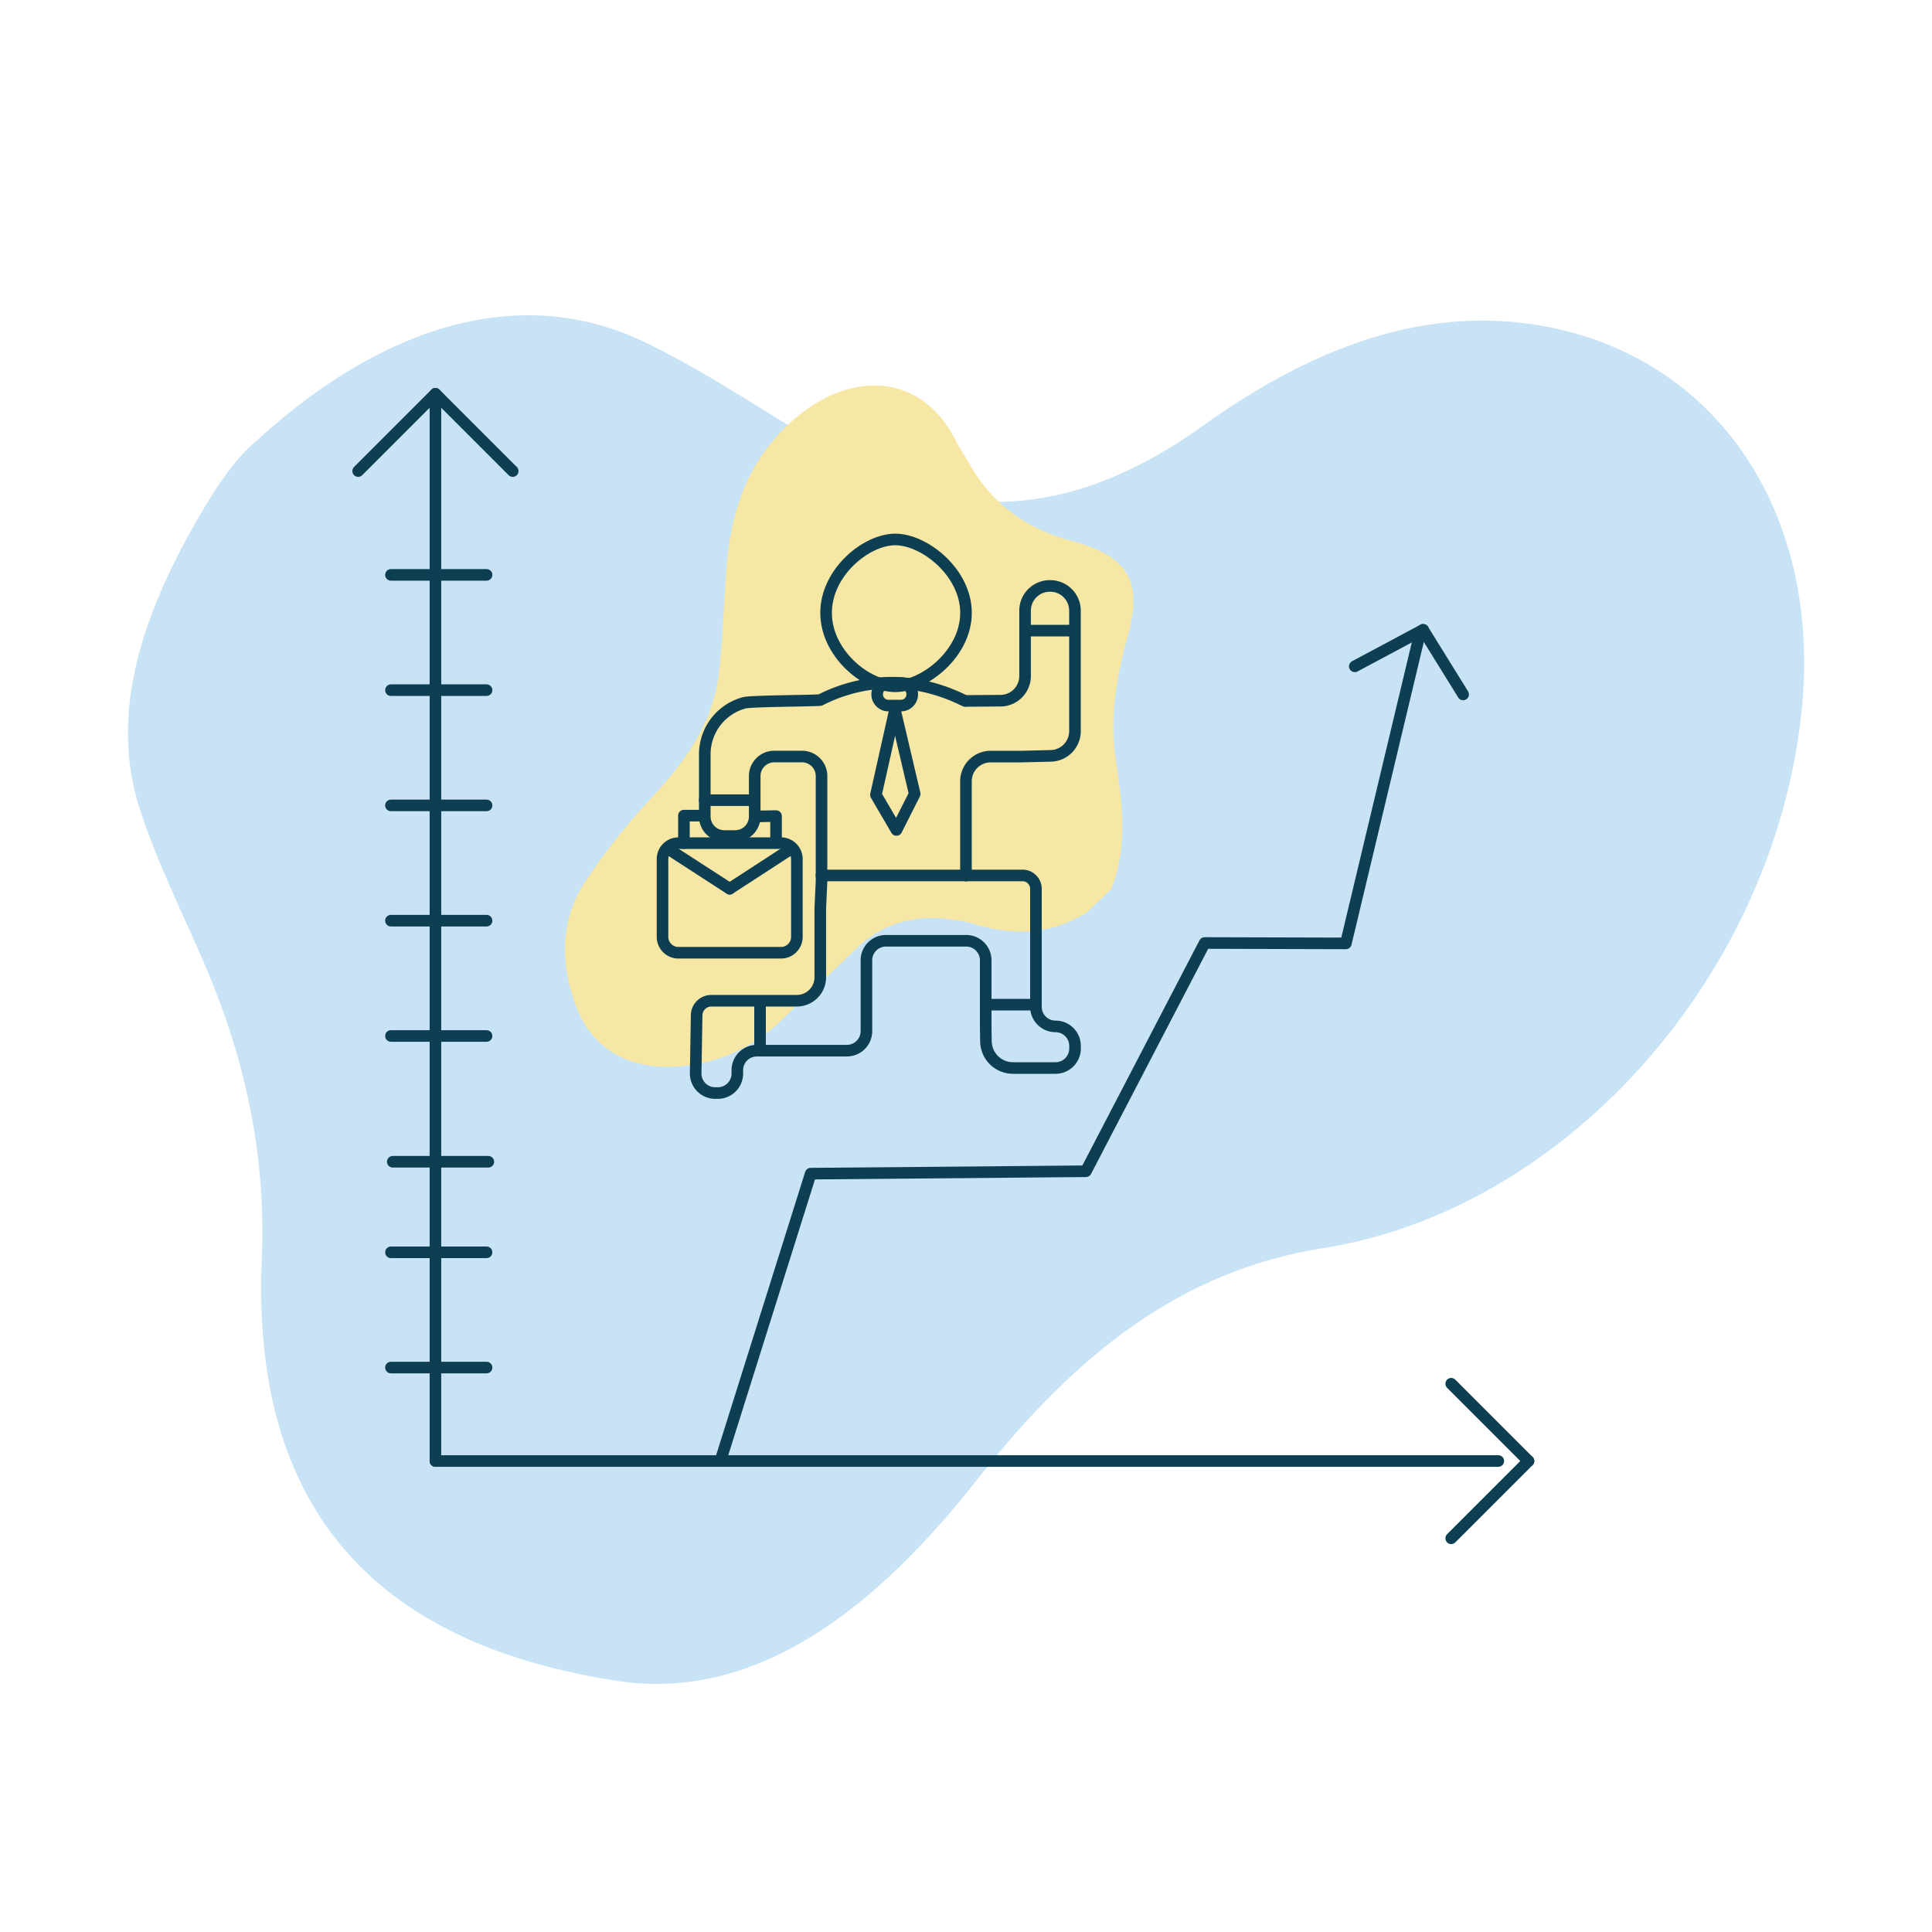 <svg id="Layer_1" data-name="Layer 1" xmlns="http://www.w3.org/2000/svg" viewBox="0 0 500 500"><path d="M66.85,113.65c31.39-28.57,67.21-41,100.21-25,18.36,8.87,34.73,20.71,52.35,30.56,29.53,16.49,59.58,14.16,91.88-9,28.61-20.54,57.82-31.31,88.15-25.82,44.81,8.1,72.29,48.31,66.77,100.06-7.31,68.5-61.27,128.7-123.66,138.54-36.77,5.79-64.05,27.33-89.55,59.79S196.45,440.68,159.61,435c-51.52-8-95.1-34.67-91.86-109.28,1.22-28-4.93-53.45-15.09-76.86-5.59-12.9-11.84-25.43-16.34-39-8-24.22-.09-48.87,13.29-72.82,4.93-8.83,10.33-17.66,17.24-23.39Z" fill="#c8e3f5"/><path d="M287.62,230.08l-6.32,6c-9.64,6.12-19.8,6.06-30.24,2.73a26.8,26.8,0,0,0-3.72-.67c-10.05-1.71-18.83.53-26.15,7.7-6.38,6.24-12.92,12.34-19.35,18.54a41.52,41.52,0,0,1-23.48,11.28c-14.15,2.06-25.13-3.41-29.53-15.87-3.76-10.67-4-21.66,2.79-31.9a173.47,173.47,0,0,1,17.66-22.17c8.46-9.11,15.28-19.08,16.74-31.33,1.09-9.17,1.3-18.4,2-27.6,1.13-14.65,5.53-27.94,17.55-38.34,14.52-12.56,32.87-12.15,41.81,5.62,1.09,2.15,2.46,4.17,3.66,6.27,5.82,10.08,14.49,16.51,26.33,19.66,14.75,3.92,18.41,10.5,14.47,24.71-2.9,10.42-4.69,20.95-3.12,31.59,1.68,11.32,3.27,22.55-1.11,33.75Z" fill="#f6e7a4"/><path d="M112.69,103V378.11" fill="none" stroke="#0d3e51" stroke-linecap="round" stroke-linejoin="round" stroke-width="3"/><path d="M387.76,378.11H112.69" fill="none" stroke="#0d3e51" stroke-linecap="round" stroke-linejoin="round" stroke-width="3"/><path d="M112.69,101.91l20,20" fill="none" stroke="#0d3e51" stroke-linecap="round" stroke-linejoin="round" stroke-width="3"/><path d="M112.69,101.91l-20,20" fill="none" stroke="#0d3e51" stroke-linecap="round" stroke-linejoin="round" stroke-width="3"/><path d="M395.57,378.11l-20,20" fill="none" stroke="#0d3e51" stroke-linecap="round" stroke-linejoin="round" stroke-width="3"/><path d="M395.57,378.11l-20-20" fill="none" stroke="#0d3e51" stroke-linecap="round" stroke-linejoin="round" stroke-width="3"/><path d="M101.18,148.78h24.74" fill="none" stroke="#0d3e51" stroke-linecap="round" stroke-linejoin="round" stroke-width="3"/><path d="M101.18,178.61h24.74" fill="none" stroke="#0d3e51" stroke-linecap="round" stroke-linejoin="round" stroke-width="3"/><path d="M101.18,208.44h24.74" fill="none" stroke="#0d3e51" stroke-linecap="round" stroke-linejoin="round" stroke-width="3"/><path d="M101.18,238.27h24.74" fill="none" stroke="#0d3e51" stroke-linecap="round" stroke-linejoin="round" stroke-width="3"/><path d="M101.18,268.11h24.74" fill="none" stroke="#0d3e51" stroke-linecap="round" stroke-linejoin="round" stroke-width="3"/><path d="M101.18,324.1h24.74" fill="none" stroke="#0d3e51" stroke-linecap="round" stroke-linejoin="round" stroke-width="3"/><path d="M101.18,353.92h24.74" fill="none" stroke="#0d3e51" stroke-linecap="round" stroke-linejoin="round" stroke-width="3"/><path d="M101.65,300.66h24.73" fill="none" stroke="#0d3e51" stroke-linecap="round" stroke-linejoin="round" stroke-width="3"/><path d="M186.59,377.6l23.22-73.86,71.22-.62,30.73-59.07,36.55.1,18.79-78.67" fill="none" stroke="#0d3e51" stroke-linecap="round" stroke-linejoin="round" stroke-width="3"/><path d="M368.3,163l10.36,16.72" fill="none" stroke="#0d3e51" stroke-linecap="round" stroke-linejoin="round" stroke-width="3"/><path d="M368.3,163l-17.68,9.45" fill="none" stroke="#0d3e51" stroke-linecap="round" stroke-linejoin="round" stroke-width="3"/><path d="M250,158.61c0,10.51-10.77,19-18.3,19s-17.91-8.51-17.91-19,10.38-19,17.91-19S250,148.11,250,158.61Z" fill="none" stroke="#0d3e51" stroke-linecap="round" stroke-linejoin="round" stroke-width="3"/><path d="M250,181.4l8.93-.06a6.4,6.4,0,0,0,6.36-6.4V158.05a6.4,6.4,0,0,1,6.4-6.41h.1a6.4,6.4,0,0,1,6.41,6.41v31.16a6.4,6.4,0,0,1-6.41,6.41l-7.28.18h-8.11a6.4,6.4,0,0,0-6.41,6.4v24.36" fill="none" stroke="#0d3e51" stroke-linecap="round" stroke-linejoin="round" stroke-width="3"/><path d="M250,226.56h14.61A3.48,3.48,0,0,1,268.1,230v30.57a5.06,5.06,0,0,0,5.06,5.06,5.05,5.05,0,0,1,5.06,5.06v.65a5.05,5.05,0,0,1-5.06,5.06h-11a7,7,0,0,1-7-6.88l-.06-3.89v-17.1a5.05,5.05,0,0,0-5.06-5.06H229.29a5.05,5.05,0,0,0-5.06,5.06v18.32a5.05,5.05,0,0,1-5.06,5.06H195.88a5.05,5.05,0,0,0-5.06,5.06v.85a5.05,5.05,0,0,1-5.06,5.06h-.66a5.05,5.05,0,0,1-5.06-5.06l.25-15.09a3.8,3.8,0,0,1,3.79-3.74h22.15a6.08,6.08,0,0,0,6.06-6V235l.32-6.88V200.85a5.05,5.05,0,0,0-5.06-5.06h-7.17a5.05,5.05,0,0,0-5.06,5.06V211.3a5.05,5.05,0,0,1-5.06,5.06h-2.8a5.05,5.05,0,0,1-5.06-5.06V195.2a13.78,13.78,0,0,1,10.2-13.31c1.85-.5,19.29-.52,19.69-.73,8.57-4.38,22-7.46,37.4.22" fill="none" stroke="#0d3e51" stroke-linecap="round" stroke-linejoin="round" stroke-width="3"/><path d="M202.12,218.21H175.57a4.11,4.11,0,0,0-4.11,4.11v20.14a4.11,4.11,0,0,0,4.11,4.11h26.55a4.11,4.11,0,0,0,4.11-4.11V222.32A4.11,4.11,0,0,0,202.12,218.21Z" fill="none" stroke="#0d3e51" stroke-linecap="round" stroke-linejoin="round" stroke-width="3"/><path d="M182.38,207.09H195.3" fill="none" stroke="#0d3e51" stroke-linecap="round" stroke-linejoin="round" stroke-width="3"/><path d="M265.3,163.21h11.83" fill="none" stroke="#0d3e51" stroke-linecap="round" stroke-linejoin="round" stroke-width="3"/><path d="M250,226.56H212.59" fill="none" stroke="#0d3e51" stroke-linecap="round" stroke-linejoin="round" stroke-width="3"/><path d="M172.92,219.69,188.84,230" fill="none" stroke="#0d3e51" stroke-linecap="round" stroke-linejoin="round" stroke-width="3"/><path d="M204.22,220,188.84,230" fill="none" stroke="#0d3e51" stroke-linecap="round" stroke-linejoin="round" stroke-width="3"/><path d="M236.72,205.46l-5.11-21.74-4.92,22L232,214.8Z" fill="none" stroke="#0d3e51" stroke-linecap="round" stroke-linejoin="round" stroke-width="3"/><path d="M233,176.77H230.1a2.92,2.92,0,1,0,0,5.83H233a2.92,2.92,0,1,0,0-5.83Z" fill="none" stroke="#0d3e51" stroke-linecap="round" stroke-linejoin="round" stroke-width="3"/><path d="M177,218.21v-7.13l3.88,0" fill="none" stroke="#0d3e51" stroke-linecap="round" stroke-linejoin="round" stroke-width="3"/><path d="M200.84,217V211.2l-4.14.07" fill="none" stroke="#0d3e51" stroke-linecap="round" stroke-linejoin="round" stroke-width="3"/><path d="M196.7,259.65V271.7" fill="none" stroke="#0d3e51" stroke-linecap="round" stroke-linejoin="round" stroke-width="3"/><path d="M267.37,260H255.32" fill="none" stroke="#0d3e51" stroke-linecap="round" stroke-linejoin="round" stroke-width="3"/></svg>